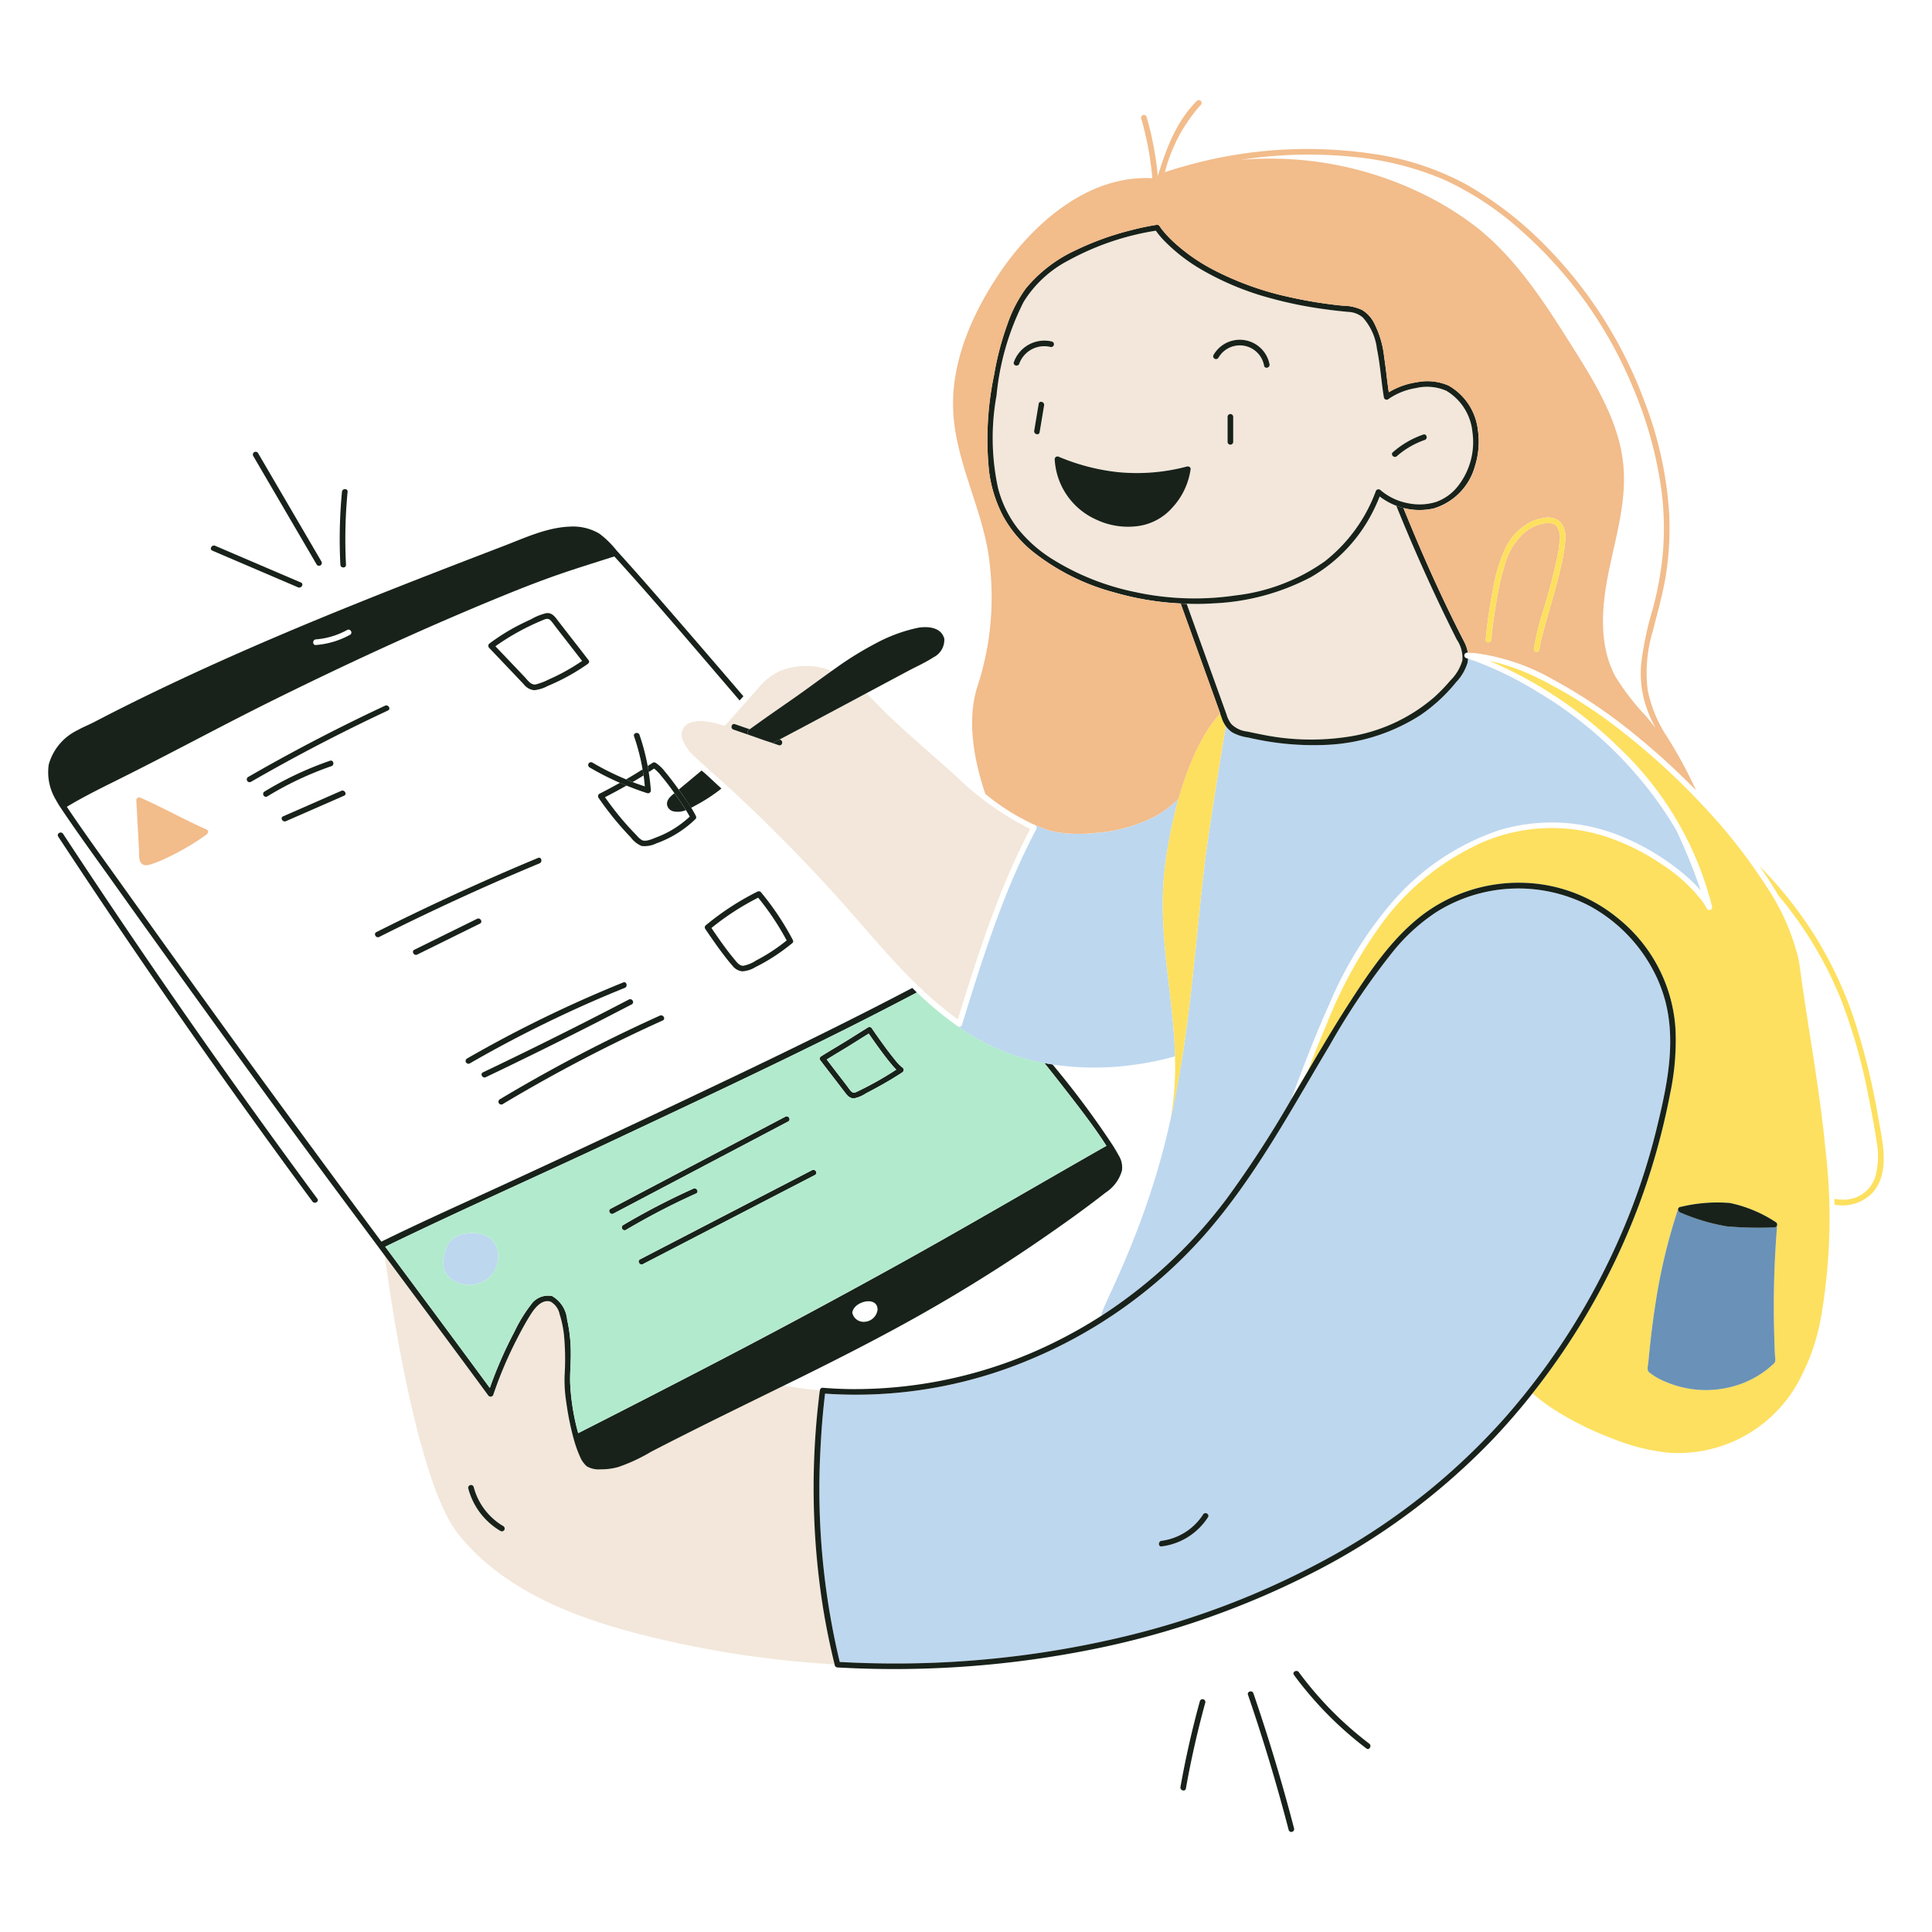 <svg xmlns="http://www.w3.org/2000/svg" viewBox="0 0 200 200" height="300" width="300"><defs></defs><path d="M84.866 143.959c0-.009.006-.019.008-.029q-1.87-.165-3.729-.5c-3.482 1.712-6.971 3.409-10.435 5.157q-1.65.833-3.292 1.682a18.1 18.1 0 0 1-3.382 1.578 6.487 6.487 0 0 1-1.848.244 2.437 2.437 0 0 1-1.437-.314 2.778 2.778 0 0 1-.726-1.057 12.481 12.481 0 0 1-.631-1.8v-.026c0-.009-.014-.018-.017-.03a29.737 29.737 0 0 1-.739-3.668 15.049 15.049 0 0 1-.185-2.756 27.028 27.028 0 0 0-.064-4.3 11.039 11.039 0 0 0-.45-2.111 1.917 1.917 0 0 0-.94-1.3c-.886-.268-1.6.627-2.024 1.285-.538.842-1.014 1.731-1.47 2.619a42.006 42.006 0 0 0-2.426 5.727.3.3 0 0 1-.533.069q-1.207-1.644-2.419-3.284-4.14-5.607-8.3-11.2c1.277 9.671 4.027 24.3 7.552 28.78 4.628 5.881 12.077 8.746 19.335 10.57a105.953 105.953 0 0 0 19.686 3 73.779 73.779 0 0 1-1.22-6 79.6 79.6 0 0 1-.314-22.336zM51.828 158.5a7.247 7.247 0 0 1-3.355-4.418.292.292 0 0 1 .562-.155 6.649 6.649 0 0 0 3.087 4.07.291.291 0 0 1-.294.5z" fill="#f2e7da"></path><path d="M115.833 119.654c-.191-.35-.395-.694-.605-1.034-.006-.01-.015-.014-.022-.024l-.009-.025a91.739 91.739 0 0 0-6.092-8.2l-.147-.185a27.058 27.058 0 0 1-.844-.146q1.7 2.141 3.371 4.313c1.06 1.387 2.108 2.791 3.048 4.264-7.051 4.012-14.047 8.123-21.14 12.062q-10.687 5.934-21.556 11.538-5.978 3.1-11.984 6.144a23.537 23.537 0 0 1-.831-5.193c-.031-1.041.08-2.087.066-3.13a15.653 15.653 0 0 0-.378-3.417 3.134 3.134 0 0 0-1.554-2.45 2.14 2.14 0 0 0-2.2.9 15.169 15.169 0 0 0-1.7 2.784 43.012 43.012 0 0 0-2.55 5.827q-4.186-5.693-8.406-11.359l-2.422-3.261c7.771-3.775 15.68-7.268 23.5-10.949 7.925-3.733 15.864-7.44 23.7-11.35q3.944-1.965 7.84-4.022c-.146-.139-.288-.282-.432-.423l-.049-.047c-5.935 3.112-11.952 6.067-18 8.956q-11.892 5.681-23.858 11.207c-4.372 2.017-8.775 3.974-13.1 6.1q-6.771-9.115-13.46-18.292-6.567-9.061-13.071-18.169c-2.022-2.838-4.087-5.658-6.029-8.553 1.633-.985 3.321-1.826 5.03-2.675a386.244 386.244 0 0 0 5.483-2.787c3.661-1.892 7.3-3.823 11-5.65 7.36-3.64 14.846-7.1 22.433-10.239 2.125-.879 4.262-1.738 6.429-2.509 2.084-.741 4.2-1.383 6.3-2.06 4.028 4.426 7.9 9 11.795 13.54q.588.687 1.174 1.375c.13-.148.264-.292.394-.439q-3.71-4.333-7.445-8.643c-1.857-2.139-3.713-4.28-5.621-6.374-.007-.006-.014-.008-.02-.014s-.005-.013-.01-.018a9.707 9.707 0 0 0-1.811-1.783 5.346 5.346 0 0 0-3.028-.731c-2.391.082-4.666 1.156-6.863 2-5.008 1.922-10.013 3.853-14.989 5.856-5 2.011-9.966 4.094-14.875 6.309q-3.663 1.653-7.277 3.412-1.806.88-3.6 1.793c-.606.309-1.207.628-1.814.935-.526.266-1.071.481-1.584.775a5.608 5.608 0 0 0-2.975 3.559 5.51 5.51 0 0 0 .713 3.6c.138.259.29.511.45.758a.314.314 0 0 0 .031.032.173.173 0 0 0 .011.032c1.753 2.627 3.624 5.183 5.455 7.756q3.341 4.7 6.71 9.374 5.481 7.622 11.008 15.209c3.212 4.4 6.466 8.763 9.713 13.134l.032.033c0 .006 0 .015.009.022l.635.856q4.158 5.595 8.305 11.2 1.212 1.641 2.419 3.284a.3.3 0 0 0 .408.092.291.291 0 0 0 .125-.161 42.006 42.006 0 0 1 2.426-5.727c.456-.888.932-1.777 1.47-2.619.421-.658 1.139-1.553 2.024-1.285a1.917 1.917 0 0 1 .94 1.3 11.039 11.039 0 0 1 .45 2.111 26.911 26.911 0 0 1 .064 4.3 15.049 15.049 0 0 0 .185 2.756 29.737 29.737 0 0 0 .739 3.668c0 .012.012.019.017.03s0 .018 0 .026a12.481 12.481 0 0 0 .631 1.8 2.778 2.778 0 0 0 .726 1.057 2.437 2.437 0 0 0 1.437.314 6.487 6.487 0 0 0 1.848-.244 18.1 18.1 0 0 0 3.382-1.578q1.642-.85 3.292-1.682c3.464-1.748 6.953-3.445 10.435-5.157.657-.323 1.316-.644 1.972-.969 4.036-2 8.046-4.047 11.972-6.253q6.483-3.643 12.617-7.858c2.3-1.581 4.582-3.2 6.773-4.917a4.033 4.033 0 0 0 1.67-2.252 2.316 2.316 0 0 0-.306-1.54zM32.7 66.19a8.073 8.073 0 0 0 3.238-.974c.329-.181.622.322.294.5a8.757 8.757 0 0 1-3.532 1.056c-.374.028-.371-.552 0-.582zm56.75 70.645a1.191 1.191 0 0 1-1.189-.823.249.249 0 0 1-.027-.144.26.26 0 0 1 .036-.149c.312-1.063 2.614-1.562 2.574-.11a1.443 1.443 0 0 1-1.394 1.226z" fill="#18221a"></path><path d="M70.152 82.584a96.884 96.884 0 0 0-.338-.473l-.018.015c-.371.31-.846.686-.732 1.235a.846.846 0 0 0 .673.633 2.188 2.188 0 0 0 1.269-.132 18.272 18.272 0 0 0-.325-.51c-.173-.259-.35-.514-.529-.768zm4.1-1.35-.065-.061c-.357-.325-.7-.66-1.064-.982a24.493 24.493 0 0 0-.493-.428l-2.369 1.975.34.472q.316.447.62.906c.111.168.22.336.325.507.247-.124.485-.258.707-.38a17.4 17.4 0 0 0 2.429-1.612c-.144-.131-.282-.266-.43-.397z" fill="#18221a"></path><path d="M121.724 83.713c.089-.349.179-.694.272-1.025a10.867 10.867 0 0 1-2.251 1.735 16.028 16.028 0 0 1-6.48 1.814 14.724 14.724 0 0 1-3.422-.024 8.734 8.734 0 0 1-1.455-.323c-.252-.08-.5-.174-.744-.273a2.439 2.439 0 0 0-.49-.2l.023.011a.293.293 0 0 1 .1.4q-1.685 3.226-3.043 6.608c-1.793 4.463-3.235 9.054-4.647 13.649a.294.294 0 0 1-.366.2.316.316 0 0 1-.043-.016.566.566 0 0 0 .037.032 22.851 22.851 0 0 0 8.6 3.7c.1.02.2.033.3.052.281.052.562.1.844.146a29.7 29.7 0 0 0 8.215.058 32.154 32.154 0 0 0 4.463-.9c0-.2-.01-.4-.017-.6-.252-6.549-1.935-12.759-.934-19.721a51.586 51.586 0 0 1 1.038-5.323z" fill="#bdd7ef"></path><path d="M173.576 86.039q-.3-.525-.613-1.036a41.014 41.014 0 0 0-13.587-13.249 36.325 36.325 0 0 0-6.884-3.393c-.176-.023-.352-.048-.528-.067a2.657 2.657 0 0 1-.037.32 5.091 5.091 0 0 1-1.184 2.009 17.254 17.254 0 0 1-3.718 3.423 19.626 19.626 0 0 1-9.779 3.064 29.458 29.458 0 0 1-8.022-.762 4.694 4.694 0 0 1-1.651-.534 2.468 2.468 0 0 1-.407-.342c-.018.012-.037.023-.055.036a2.4 2.4 0 0 0-.318.278c-.637 3.879-1.752 10.789-2.092 13.682-.792 6.724-1.267 13.312-2.3 19.911a116.29 116.29 0 0 1-1.223 6.466c-2.595 12.03-7.686 20.356-7.113 20.336q.468-.3.928-.614a50.411 50.411 0 0 0 11.975-11.446 110.336 110.336 0 0 0 6.657-10.231c1.238-3.32 2.49-6.636 3.952-9.865a39.971 39.971 0 0 1 6.737-10.86 25.306 25.306 0 0 1 10.826-7.205 18.856 18.856 0 0 1 12.971.73 24.42 24.42 0 0 1 5.684 3.373 17.113 17.113 0 0 1 2.254 2.093 61.19 61.19 0 0 0-2.473-6.117z" fill="#bdd7ef"></path><path d="M127.111 75.508c.018-.013.037-.024.055-.036a2.574 2.574 0 0 1-.269-.32c-.033.2-.067.412-.1.634a2.4 2.4 0 0 1 .314-.278zm25.381-7.147a22.296 22.296 0 0 0-.516-.173c0 .035-.008.071-.012.106.176.019.352.044.528.067z" fill="#bdd7ef"></path><path d="m81.539 76.107-.845.446.079.028c.353.121.2.683-.155.561l-.828-.285c-.743-.23-1.475-.508-2.211-.761l-1.651-.568c-.353-.122-.2-.684.154-.562l1.528.526c1.6-1.164 3.227-2.277 4.843-3.413 1.22-.857 2.42-1.754 3.639-2.62-.163-.061-.323-.129-.489-.18a7.108 7.108 0 0 0-4.965.228 6.786 6.786 0 0 0-2.238 1.832l-3.263 3.684a.288.288 0 0 1-.284.075 8.147 8.147 0 0 0-1.832-.414 3.305 3.305 0 0 0-1.746.194 1.318 1.318 0 0 0-.648 1.586A4.489 4.489 0 0 0 72 78.408c1.193 1.125 2.45 2.185 3.654 3.3q1.833 1.7 3.616 3.445 3.567 3.495 6.934 7.189c4.133 4.535 7.93 9.568 12.954 13.179 1.372-4.46 2.781-8.914 4.522-13.246q1.33-3.3 2.959-6.466a30.4 30.4 0 0 1-7.647-5.44c-2.249-2.034-4.572-3.994-6.78-6.072-.867-.817-1.666-1.714-2.537-2.528q-2.879 1.541-5.757 3.076-1.189.633-2.379 1.262z" fill="#f2e7da"></path><path d="m75.928 75.528 1.651.568a.3.3 0 0 1-.07-.532l.1-.072-1.528-.526c-.354-.122-.506.44-.153.562zm4.845 1.053-.079-.028-.4.209a.584.584 0 0 1-.508.095l.828.285c.359.122.512-.442.159-.561zm11.834 33.081c-.37-.446-.718-.91-1.06-1.377q-.66-.9-1.288-1.823a.3.3 0 0 0-.4-.105q-.908.565-1.812 1.135c-1.005.634-2.036 1.224-3.04 1.857a.308.308 0 0 0-.082.079.225.225 0 0 0-.024.318c.568.749 1.144 1.493 1.718 2.238q.42.546.837 1.093c.256.337.521.659.987.621a3.5 3.5 0 0 0 1.21-.516q.639-.332 1.269-.679a35.302 35.302 0 0 0 2.492-1.494.3.3 0 0 0 0-.5 4.482 4.482 0 0 1-.807-.847zm-3.892 3.352c-.238.111-.42.154-.617-.055-.141-.151-.256-.331-.382-.5q-.379-.5-.762-.993-.687-.894-1.372-1.789c.916-.569 1.849-1.112 2.761-1.687q.792-.5 1.587-.994c.391.57.788 1.136 1.2 1.693.358.485.722.966 1.107 1.428a7.465 7.465 0 0 0 .546.606 34.434 34.434 0 0 1-4.066 2.286z" fill="#18221a"></path><path d="M120.685 89.028c-1 6.962.682 13.172.934 19.721q.011.3.017.6c.013.5.018 1.009.01 1.517a30.045 30.045 0 0 1-.471 4.982c.488-2.16.885-4.314 1.223-6.466 1.036-6.6 1.511-13.187 2.3-19.911.34-2.893 1.455-9.8 2.092-13.682.037-.222.071-.433.1-.634a2.893 2.893 0 0 1-.351-.65c-.08-.214-.155-.431-.232-.646-1.38 1.463-3.039 4.272-4.318 8.832a39.71 39.71 0 0 0-.271 1.025 51.325 51.325 0 0 0-1.033 5.312z" fill="#fde05f"></path><path d="M82.061 97.281a28.488 28.488 0 0 0-3.3-4.933.3.3 0 0 0-.353-.046 27.787 27.787 0 0 0-5.363 3.498.292.292 0 0 0-.045.35c.609.895 1.221 1.789 1.88 2.649.3.4.61.791.94 1.164a1.471 1.471 0 0 0 1.029.588 2.9 2.9 0 0 0 1.352-.436q.669-.331 1.313-.715a20.392 20.392 0 0 0 2.5-1.766.233.233 0 0 0 .055-.323zm-2.644 1.5q-.565.345-1.151.652a3.64 3.64 0 0 1-1.3.539c-.434.027-.7-.379-.95-.675q-.477-.573-.92-1.172c-.5-.674-.976-1.366-1.449-2.06a27.123 27.123 0 0 1 4.839-3.138 27.726 27.726 0 0 1 2.95 4.428 19.4 19.4 0 0 1-2.016 1.426zM66.625 80.27c-.03-.209-.071-.416-.107-.625-.559.357-1.123.7-1.7 1.035.223.093.445.19.671.277.384-.224.763-.451 1.136-.687z" fill="#18221a"></path><path d="m70.6 82.21-.34-.472-.148-.206c-.4-.553-.808-1.1-1.25-1.62a4 4 0 0 0-1-.952.292.292 0 0 0-.294 0c-.171.117-.346.226-.518.339q.057.312.106.626c.185-.121.371-.239.554-.363a4.589 4.589 0 0 1 .764.787c.435.514.838 1.056 1.229 1.6l.113.159.338.473c.179.254.356.509.529.768a18.272 18.272 0 0 1 .719 1.188 10.694 10.694 0 0 1-2.123 1.536 10.483 10.483 0 0 1-1.305.6c-.4.152-1.093.493-1.512.3a1.989 1.989 0 0 1-.521-.455c-.18-.183-.358-.369-.533-.556q-.526-.564-1.026-1.152c-.621-.733-1.2-1.5-1.754-2.283q1.131-.582 2.236-1.21c-.23-.093-.46-.184-.687-.283-.7.392-1.41.774-2.128 1.139a.293.293 0 0 0-.1.4 33 33 0 0 0 2.141 2.786q.579.675 1.2 1.318a2.72 2.72 0 0 0 1.131.9 2.75 2.75 0 0 0 1.512-.267 11.154 11.154 0 0 0 4.05-2.509.257.257 0 0 0 .055-.32.2.2 0 0 0-.009-.033 13.405 13.405 0 0 0-.473-.83 18.125 18.125 0 0 0-.325-.507c-.212-.301-.419-.602-.631-.901z" fill="#18221a"></path><path d="M67.009 82.109a.293.293 0 0 0 .359-.208.357.357 0 0 0 .01-.073 22.685 22.685 0 0 0-.224-1.9q-.049-.314-.106-.626a21.957 21.957 0 0 0-.848-3.23c-.123-.351-.686-.2-.562.155a21.688 21.688 0 0 1 .88 3.421c.036.209.077.416.107.625.054.376.093.755.127 1.134-.423-.14-.844-.286-1.259-.447-.226-.087-.448-.184-.671-.277a27.94 27.94 0 0 1-3.515-1.752.291.291 0 0 0-.294.5 28.646 28.646 0 0 0 3.162 1.611c.227.1.457.19.687.283.706.286 1.419.555 2.147.784zM53.012 69.561l1.188 1.253a1.6 1.6 0 0 0 1.092.637A3.871 3.871 0 0 0 56.725 71c.484-.2.961-.42 1.43-.656a22.072 22.072 0 0 0 2.671-1.6.3.3 0 0 0 .049-.052.229.229 0 0 0 .079-.314.243.243 0 0 0-.024-.032c-.7-.921-1.419-1.834-2.131-2.749q-.528-.68-1.053-1.361c-.3-.4-.611-.825-1.172-.765a5.742 5.742 0 0 0-1.6.636c-.485.223-.967.454-1.44.7a21.553 21.553 0 0 0-2.843 1.793.3.3 0 0 0-.1.407.314.314 0 0 0 .038.05zm3.261-5.4c.308-.127.524-.163.76.1.172.19.318.408.475.611q.474.615.951 1.226l1.8 2.32a21.751 21.751 0 0 1-2.143 1.292q-.636.332-1.294.62a6.6 6.6 0 0 1-1.363.522c-.5.088-.853-.46-1.152-.776l-1.058-1.113-1.966-2.063a24.815 24.815 0 0 1 4.99-2.737zm41.477 1.931a.28.28 0 0 0-.048-.117c-.362-1.067-1.748-1.161-2.7-.982a16.341 16.341 0 0 0-4.33 1.6 34.877 34.877 0 0 0-4.013 2.467l-.565.4c-1.219.866-2.419 1.763-3.639 2.62-1.616 1.136-3.247 2.249-4.843 3.413l-.1.072a.3.3 0 0 0-.092.408.3.3 0 0 0 .162.124c.736.253 1.468.531 2.211.761a.584.584 0 0 0 .508-.095l.4-.209.845-.446q1.189-.629 2.376-1.262 2.88-1.536 5.757-3.076l.54-.289 3.8-2.03c.861-.457 1.781-.864 2.6-1.4a2.014 2.014 0 0 0 1.131-1.959z" fill="#18221a"></path><path d="M142.077 53.045a16.285 16.285 0 0 1-6.362 6.7 23.812 23.812 0 0 1-10.045 2.717c-.938.063-1.88.078-2.82.052l1.023 2.846 3.1 8.6a2.986 2.986 0 0 0 .481.978 2.729 2.729 0 0 0 1.667.793c.511.112 1.024.22 1.538.318a25.278 25.278 0 0 0 8.526.276 17.68 17.68 0 0 0 9.265-4.128 17.086 17.086 0 0 0 1.679-1.735 4.768 4.768 0 0 0 1.26-2.1 3.366 3.366 0 0 0-.573-2.14q-.477-.937-.937-1.885a186.35 186.35 0 0 1-5.331-11.98 6.637 6.637 0 0 1-1.718-.96c-.23.558-.474 1.112-.753 1.648z" fill="#f2e7da"></path><path d="M145.279 52.584a7.027 7.027 0 0 1-.735-.23 186.904 186.904 0 0 0 5.331 11.98q.46.947.937 1.885a3.366 3.366 0 0 1 .573 2.14 4.768 4.768 0 0 1-1.26 2.1 17.2 17.2 0 0 1-1.679 1.735 17.68 17.68 0 0 1-9.265 4.128 25.278 25.278 0 0 1-8.526-.276c-.514-.1-1.027-.206-1.538-.318a2.729 2.729 0 0 1-1.667-.793 2.986 2.986 0 0 1-.481-.978l-3.1-8.6-1.023-2.846c-.209-.006-.418-.017-.627-.027l.719 2 3.367 9.359v.015c.077.215.152.432.232.646a2.893 2.893 0 0 0 .351.65 2.574 2.574 0 0 0 .269.32 2.468 2.468 0 0 0 .407.342 4.694 4.694 0 0 0 1.651.534 29.458 29.458 0 0 0 8.022.762 19.626 19.626 0 0 0 9.779-3.064 17.254 17.254 0 0 0 3.718-3.423 5.091 5.091 0 0 0 1.184-2.009 2.657 2.657 0 0 0 .037-.32c0-.035.01-.071.012-.106-.058-.018-.116-.04-.175-.058a.293.293 0 0 1 .077-.572h.075a3.652 3.652 0 0 0-.375-1.124c-2.317-4.498-4.388-9.149-6.29-13.852z" fill="#18221a"></path><path d="M127.883 61.638a19.9 19.9 0 0 0 9.273-3.542 16.48 16.48 0 0 0 5.266-7.24.3.3 0 0 1 .486-.129 6.1 6.1 0 0 0 2.9 1.371 5.811 5.811 0 0 0 2.839-.136 4.978 4.978 0 0 0 2.263-1.619 7.387 7.387 0 0 0 1.52-5.626 5.6 5.6 0 0 0-2.693-4.262 4.967 4.967 0 0 0-3.165-.283 6.891 6.891 0 0 0-2.876 1.162.293.293 0 0 1-.4-.107.306.306 0 0 1-.028-.067c-.053-.308-.1-.618-.14-.928-.185-1.374-.3-2.759-.583-4.119a5.872 5.872 0 0 0-1.467-3.256 2.483 2.483 0 0 0-1.518-.577q-1.491-.136-2.974-.356a41.9 41.9 0 0 1-5.1-1.072 29.322 29.322 0 0 1-7.129-2.962 18.077 18.077 0 0 1-3.729-2.87 8.423 8.423 0 0 1-.971-1.145 27.77 27.77 0 0 0-9.04 3.076 11.9 11.9 0 0 0-4.64 4.281 27.059 27.059 0 0 0-2.812 9.7 24.533 24.533 0 0 0 .159 9.6 11.6 11.6 0 0 0 2.057 4.194 14.184 14.184 0 0 0 3.347 3.011 25.935 25.935 0 0 0 9 3.587 29.1 29.1 0 0 0 10.155.314zm16.3-14.825a9.458 9.458 0 0 1 3.146-1.828c.355-.123.507.439.155.561a8.7 8.7 0 0 0-2.889 1.679c-.276.246-.689-.164-.407-.412zm-16.522-1.073a.291.291 0 0 1-.582 0v-2.588a.291.291 0 0 1 .582 0zm-2.041-8.983a3.134 3.134 0 0 1 5.8.948c.076.366-.486.521-.561.154a2.552 2.552 0 0 0-4.735-.808.291.291 0 0 1-.5-.294zm-18 7.988c-.062.369-.623.212-.562-.155l.465-2.785c.062-.37.623-.212.561.155q-.229 1.392-.462 2.785zm1.116-8.831a2.755 2.755 0 0 0-3.223 1.733c-.12.354-.682.2-.562-.155a3.349 3.349 0 0 1 3.94-2.139.291.291 0 0 1-.155.561zm12.634 16.619a5.764 5.764 0 0 1-3.555 1.92 7.7 7.7 0 0 1-4.4-.7 7.256 7.256 0 0 1-4.234-6.217.294.294 0 0 1 .3-.291.366.366 0 0 1 .074.01 21.7 21.7 0 0 0 6.221 1.62 20.155 20.155 0 0 0 7.112-.59.269.269 0 0 1 .181.015.228.228 0 0 1 .188.262 7.357 7.357 0 0 1-1.882 3.962z" fill="#f2e7da"></path><path d="M125.67 62.457a23.812 23.812 0 0 0 10.045-2.717 16.285 16.285 0 0 0 6.362-6.695c.279-.536.523-1.09.749-1.651a6.637 6.637 0 0 0 1.718.96 7.027 7.027 0 0 0 .735.23 6.667 6.667 0 0 0 3.143.045 6.319 6.319 0 0 0 4.261-4.369 8.357 8.357 0 0 0 .31-3.7 6.084 6.084 0 0 0-3.042-4.651 5.509 5.509 0 0 0-3.3-.342 7.735 7.735 0 0 0-2.885 1.032c-.186-1.209-.292-2.43-.481-3.639a9.968 9.968 0 0 0-1.139-3.708 3.386 3.386 0 0 0-1.139-1.165 4.644 4.644 0 0 0-1.971-.442 46.319 46.319 0 0 1-5.577-.9 31.4 31.4 0 0 1-7.876-2.835 19.1 19.1 0 0 1-4.185-2.948 11.77 11.77 0 0 1-.995-1.063 3.864 3.864 0 0 1-.223-.287c-.043-.059-.08-.124-.125-.181l-.015-.024a.3.3 0 0 0-.329-.134 25.6 25.6 0 0 0-2.641.556 29.423 29.423 0 0 0-5.646 2.032 14.585 14.585 0 0 0-5.241 4 14.045 14.045 0 0 0-1.917 3.736 29.858 29.858 0 0 0-1.361 5.2 32.4 32.4 0 0 0-.524 9.99 13.7 13.7 0 0 0 1.457 4.643 12.534 12.534 0 0 0 2.893 3.526 23.078 23.078 0 0 0 8.6 4.365 29.864 29.864 0 0 0 6.89 1.148c.209.01.418.021.627.027.942.039 1.884.024 2.822-.039zm-7.946-1.127a25.935 25.935 0 0 1-9-3.587 14.184 14.184 0 0 1-3.347-3.011 11.6 11.6 0 0 1-2.057-4.194 24.533 24.533 0 0 1-.159-9.6 27.059 27.059 0 0 1 2.812-9.7 11.9 11.9 0 0 1 4.64-4.281 27.762 27.762 0 0 1 9.04-3.076 8.423 8.423 0 0 0 .971 1.145 18.077 18.077 0 0 0 3.729 2.87 29.322 29.322 0 0 0 7.129 2.962 41.9 41.9 0 0 0 5.1 1.072q1.482.22 2.974.356a2.486 2.486 0 0 1 1.518.577 5.872 5.872 0 0 1 1.467 3.256c.281 1.36.4 2.745.583 4.119.042.31.087.62.14.928a.292.292 0 0 0 .36.2.287.287 0 0 0 .068-.028 6.891 6.891 0 0 1 2.876-1.162 4.967 4.967 0 0 1 3.165.283 5.6 5.6 0 0 1 2.693 4.262 7.387 7.387 0 0 1-1.52 5.626 4.978 4.978 0 0 1-2.263 1.619 5.811 5.811 0 0 1-2.839.136 6.1 6.1 0 0 1-2.9-1.371.3.3 0 0 0-.417.011.288.288 0 0 0-.069.118 16.48 16.48 0 0 1-5.266 7.24 19.893 19.893 0 0 1-9.273 3.542 29.1 29.1 0 0 1-10.159-.308zM21.979 57l8.877 3.8c.341.145.638-.356.294-.5l-8.877-3.8c-.34-.149-.637.352-.294.5zm11.311 1.154L26.7 46.882a.292.292 0 0 0-.5.294l6.587 11.272a.291.291 0 0 0 .5-.294zm2.11-7.241a51.283 51.283 0 0 0-.164 7.549c.019.373.6.376.582 0a51.146 51.146 0 0 1 .165-7.549c.033-.373-.549-.37-.583 0z" fill="#18221a"></path><path d="M21.408 85.889a.246.246 0 0 0-.122-.062c-2.281-1.01-4.455-2.243-6.74-3.246a.3.3 0 0 0-.4.114.291.291 0 0 0-.037.138l.186 3.4.095 1.731c.023.41-.055 1.027.219 1.374.257.324.669.249 1.014.138.364-.117.719-.26 1.07-.41a23.8 23.8 0 0 0 2.34-1.176 23.329 23.329 0 0 0 2.357-1.51.294.294 0 0 0 .1-.122.238.238 0 0 0-.03-.337.2.2 0 0 0-.052-.032z" fill="#f2bc8b"></path><path d="M39.864 73.053q-5.652 2.641-11.119 5.656-1.55.855-3.082 1.739a.292.292 0 0 0 .294.5q5.406-3.117 11.01-5.868 1.589-.779 3.191-1.528c.342-.152.042-.652-.294-.499zm-5.706 5.7a34.856 34.856 0 0 0-6.778 3.189c-.32.2-.027.7.294.5a34.152 34.152 0 0 1 6.639-3.131c.352-.119.201-.681-.155-.558zm73.367-36.948-.465 2.785c-.061.367.5.524.562.155l.464-2.785c.062-.367-.499-.525-.561-.155zM35.326 81.869l-6.017 2.637c-.343.15-.047.651.294.5l6.017-2.636c.342-.148.046-.65-.294-.501zm91.753-38.717v2.588a.291.291 0 0 0 .582 0v-2.588a.291.291 0 0 0-.582 0zM55.853 89.374c.341-.142.191-.706-.155-.562q-6.615 2.755-13.072 5.871-1.837.888-3.661 1.806c-.335.168-.04.671.294.5q6.34-3.187 12.85-6.023 1.864-.809 3.744-1.592zM144.6 47.225a8.7 8.7 0 0 1 2.889-1.679c.352-.122.2-.684-.155-.561a9.458 9.458 0 0 0-3.146 1.828c-.282.248.131.658.412.412zm-95.215 47.89-6.487 3.2c-.336.166-.041.668.294.5l6.487-3.2c.336-.163.041-.665-.294-.5zm15.29 7.149c.342-.139.193-.7-.155-.562a131.049 131.049 0 0 0-12.673 5.931q-1.776.953-3.523 1.958a.291.291 0 0 0 .294.5 130.059 130.059 0 0 1 12.358-6.266q1.836-.808 3.699-1.561zm.718 1.708c.332-.173.038-.676-.294-.5q-5.823 3.036-11.728 5.91-1.683.819-3.373 1.625c-.338.161-.043.663.294.5q5.928-2.826 11.775-5.816 1.666-.853 3.326-1.719z" fill="#18221a"></path><path d="M191.862 105.277a40.692 40.692 0 0 0-4.4-9.05 42.32 42.32 0 0 0-5.32-6.571c.607.871 1.2 1.755 1.736 2.667.071.119.14.242.211.363a39.846 39.846 0 0 1 6.5 10.815 57.655 57.655 0 0 1 2.782 9.735c.326 1.6.636 3.2.877 4.814a8.305 8.305 0 0 1-.107 3.737 3.4 3.4 0 0 1-2.937 2.383 4.465 4.465 0 0 1-1.31-.077c.007.2.009.406.014.609a4.314 4.314 0 0 0 3.81-1.1c2.023-2.059 1.162-5.429.713-7.924a70.133 70.133 0 0 0-2.569-10.401z" fill="#fde05f"></path><path d="M68.31 105.137q-6.656 3-13.022 6.6-1.8 1.016-3.568 2.076a.291.291 0 0 0 .293.5q6.265-3.75 12.85-6.928 1.859-.9 3.741-1.745c.341-.154.045-.656-.294-.503z" fill="#18221a"></path><path d="M50.55 128.04a3.415 3.415 0 0 0-2.316-.324 2.309 2.309 0 0 0-1.96 1.267c-.269.784-.837 2.3.276 3.306a3.168 3.168 0 0 0 4.106-.066c1.198-1.085 1.266-3.329-.106-4.183z" fill="#bdd7ef"></path><path d="M81.592 116.1c.331-.175.037-.678-.294-.5l-14.109 7.434-3.983 2.1c-.332.175-.038.677.294.5l14.109-7.434z" fill="#18221a"></path><path d="M147.25 94.716a16.56 16.56 0 0 1 10.378-3.329A16.083 16.083 0 0 1 167.417 95a15.973 15.973 0 0 1 6.036 11.654 26.538 26.538 0 0 1-.554 6.52 74.45 74.45 0 0 1-1.465 6.167 70.292 70.292 0 0 1-3.982 10.639 72.655 72.655 0 0 1-8.806 14.255 18.284 18.284 0 0 0 2.23 1.678 32.351 32.351 0 0 0 6.062 3.008 20.853 20.853 0 0 0 5.788 1.462 14.187 14.187 0 0 0 13.093-6.734 21.621 21.621 0 0 0 2.668-7.168 59.893 59.893 0 0 0 .494-17.388c-.61-6.4-1.823-12.714-2.678-19.078q-.058-.418-.144-.833a23.423 23.423 0 0 0-3.4-7.57 56.548 56.548 0 0 0-6.461-8.206 72.2 72.2 0 0 0-8.2-7.539 49.247 49.247 0 0 0-8.587-5.525 22.419 22.419 0 0 0-5.355-1.941q.3.129.6.261a43.792 43.792 0 0 1 12.87 8.756 34.059 34.059 0 0 1 9.606 16.427c.072.313-.371.523-.532.224a7.173 7.173 0 0 0-.531-.834 16.514 16.514 0 0 0-4.059-3.7 23.1 23.1 0 0 0-6.046-2.985 18.159 18.159 0 0 0-12.584.639 26.336 26.336 0 0 0-10.021 7.857 46.985 46.985 0 0 0-6.144 11.023 133.892 133.892 0 0 0-1.952 4.877c1.422-2.422 2.851-4.839 4.374-7.194 2.112-3.279 4.378-6.64 7.513-9.036zm26.581 30.264a.216.216 0 0 1 .167-.051 16.026 16.026 0 0 1 5.09-.4 13.819 13.819 0 0 1 4.723 1.972l.019.011a.3.3 0 0 1 .034.028.223.223 0 0 1 .083.106.3.3 0 0 1 .02.089c0 .011.008.016.007.028v.058a102.267 102.267 0 0 0-.31 11.113q.029 1.182.083 2.363a2.221 2.221 0 0 1 .019.656.864.864 0 0 1-.271.317c-.217.2-.444.39-.678.57a9.876 9.876 0 0 1-3.27 1.633 10.585 10.585 0 0 1-7.2-.472 6.72 6.72 0 0 1-1.633-.951c-.263-.228-.1-.741-.074-1.049q.054-.58.113-1.161c.169-1.66.375-3.316.634-4.965a59.643 59.643 0 0 1 2.329-9.72.232.232 0 0 1 .117-.183z" fill="#fde05f"></path><path d="M71.769 123.055a73.73 73.73 0 0 0-7.277 3.777.291.291 0 0 0 .294.5 73.73 73.73 0 0 1 7.277-3.777c.337-.155.045-.655-.294-.5zm12.299-1.918L70.2 128.325l-3.939 2.041c-.332.172-.038.675.294.5l13.872-7.187 3.939-2.041c.334-.171.034-.673-.298-.501z" fill="#18221a"></path><path d="M171.477 116.9c1.052-4.3 2.058-8.863.918-13.254a15.325 15.325 0 0 0-.869-2.419 16.225 16.225 0 0 0-6.982-7.447 15.956 15.956 0 0 0-15.874.654 19.742 19.742 0 0 0-4.376 3.958 73.633 73.633 0 0 0-6.67 9.867c-4.056 6.765-7.805 13.81-13.071 19.743a49.44 49.44 0 0 1-17.864 12.717 46.474 46.474 0 0 1-21.275 3.553 81.833 81.833 0 0 0-.487 5.954 76.855 76.855 0 0 0 2.007 21.824c1.049.055 2.1.1 3.15.124a101.712 101.712 0 0 0 25.633-2.6 85.336 85.336 0 0 0 22.3-8.559 68.025 68.025 0 0 0 17.875-14.361 72.042 72.042 0 0 0 12.048-19.166 67.968 67.968 0 0 0 3.537-10.588zm-46.426 40.173a6.683 6.683 0 0 1-4.8 3.017c-.371.047-.367-.536 0-.582a6.056 6.056 0 0 0 4.3-2.729c.199-.32.703-.027.5.289z" fill="#bdd7ef"></path><path d="M167.452 129.983a70.292 70.292 0 0 0 3.982-10.639 72.876 72.876 0 0 0 1.465-6.167 26.538 26.538 0 0 0 .554-6.52A15.973 15.973 0 0 0 167.417 95a16.085 16.085 0 0 0-9.789-3.616 16.56 16.56 0 0 0-10.378 3.329c-3.135 2.4-5.4 5.757-7.52 9.035-1.523 2.355-2.952 4.772-4.374 7.194q-.865 1.473-1.734 2.945a110.336 110.336 0 0 1-6.657 10.231 50.411 50.411 0 0 1-11.975 11.446q-.46.312-.928.614a48.184 48.184 0 0 1-4.552 2.6 46.7 46.7 0 0 1-21.579 5.02q-1.389-.024-2.773-.137a.288.288 0 0 0-.284.262c0 .01-.006.02-.008.029a79.6 79.6 0 0 0 .311 22.348 74.208 74.208 0 0 0 1.22 6l.022.1a.3.3 0 0 0 .28.214 104.124 104.124 0 0 0 26.377-1.873 87.927 87.927 0 0 0 22.857-7.951 69.588 69.588 0 0 0 18.7-13.9q1.908-2.02 3.648-4.19c.125-.155.246-.313.369-.469a72.655 72.655 0 0 0 8.802-14.248zm-11.564 16.668a68.025 68.025 0 0 1-17.875 14.361 85.336 85.336 0 0 1-22.3 8.559 101.712 101.712 0 0 1-25.633 2.6c-1.051-.025-2.1-.069-3.15-.124a76.858 76.858 0 0 1-2.007-21.824c.094-1.988.248-3.977.487-5.954a46.474 46.474 0 0 0 21.275-3.553A49.44 49.44 0 0 0 124.553 128c5.266-5.933 9.015-12.978 13.071-19.743a73.633 73.633 0 0 1 6.67-9.867 19.742 19.742 0 0 1 4.376-3.958 15.956 15.956 0 0 1 15.874-.654 16.225 16.225 0 0 1 6.982 7.447 15.325 15.325 0 0 1 .869 2.419c1.14 4.391.134 8.95-.918 13.254a67.968 67.968 0 0 1-3.541 10.59 72.042 72.042 0 0 1-12.048 19.163z" fill="#18221a"></path><path d="M183.967 126.739a.292.292 0 0 1-.263.318h-.021a38.31 38.31 0 0 1-4.933-.111 20.694 20.694 0 0 1-4.827-1.442.292.292 0 0 1-.139-.118.362.362 0 0 1-.022-.032l-.013-.027a.348.348 0 0 1-.035-.165 59.643 59.643 0 0 0-2.329 9.72 91.484 91.484 0 0 0-.634 4.965q-.06.581-.113 1.161c-.028.308-.189.821.074 1.049a6.688 6.688 0 0 0 1.633.951 10.585 10.585 0 0 0 7.2.472 9.876 9.876 0 0 0 3.27-1.633c.234-.18.461-.369.678-.57a.864.864 0 0 0 .271-.317 2.221 2.221 0 0 0-.019-.656q-.054-1.18-.083-2.363a102.267 102.267 0 0 1 .31-11.113v-.058c0-.019-.005-.02-.005-.031z" fill="#6a91b7"></path><path d="M108.893 35.353a3.349 3.349 0 0 0-3.94 2.139c-.12.356.442.508.562.155a2.755 2.755 0 0 1 3.223-1.733.291.291 0 0 0 .155-.561zm17.23 1.698a2.552 2.552 0 0 1 4.735.808c.075.367.637.212.561-.154a3.133 3.133 0 0 0-5.8-.948.291.291 0 0 0 .5.294zm-3.059 11.254a.269.269 0 0 0-.181-.015 20.157 20.157 0 0 1-7.112.59 21.7 21.7 0 0 1-6.221-1.62.293.293 0 0 0-.359.207.366.366 0 0 0-.01.074 7.256 7.256 0 0 0 4.234 6.217 7.7 7.7 0 0 0 4.4.7 5.764 5.764 0 0 0 3.555-1.92 7.357 7.357 0 0 0 1.882-3.962.229.229 0 0 0-.185-.266zm1.484 108.469a6.056 6.056 0 0 1-4.3 2.729c-.367.046-.371.629 0 .582a6.683 6.683 0 0 0 4.8-3.017c.206-.316-.298-.609-.5-.294zm-72.426 1.22a6.646 6.646 0 0 1-3.087-4.07.292.292 0 0 0-.562.155 7.247 7.247 0 0 0 3.355 4.418.291.291 0 0 0 .294-.5zm-19.275-33.907q-5.337-7.231-10.52-14.574T12.12 94.717q-2.82-4.183-5.59-8.4c-.205-.312-.71-.021-.5.294q4.935 7.511 10.028 14.917t10.345 14.7q2.947 4.095 5.945 8.155c.217.296.722.006.499-.296z" fill="#18221a"></path><path d="M172.309 75.86a13.861 13.861 0 0 1-1.741-4.425 14.8 14.8 0 0 1 .522-6.067c.5-2 1.08-3.966 1.388-6.007a31.212 31.212 0 0 0 .318-6.139 38.7 38.7 0 0 0-2.5-11.507 45.324 45.324 0 0 0-10.852-16.822A36.814 36.814 0 0 0 151.618 19a28.843 28.843 0 0 0-9.094-3.015 46.343 46.343 0 0 0-19.732 1.169q-1.1.3-2.185.663c-.006 0-.01.007-.017.01a16.473 16.473 0 0 1 3.718-6.97.291.291 0 0 0-.411-.412c-2.126 2.115-3.178 4.957-4.041 7.778a33.008 33.008 0 0 0-1.163-6.13.292.292 0 0 0-.562.154 32.389 32.389 0 0 1 1.158 6.2c-6.674-.357-12.537 4.743-16.19 10.388-2.664 4.115-4.661 8.877-4.419 13.773.272 5.522 3.337 10.588 3.808 16.1a29.565 29.565 0 0 1-1.23 12.121c-1.183 3.418-.541 7.555.742 11.355a23.062 23.062 0 0 0 5.154 3.228 2.439 2.439 0 0 1 .49.2c.245.1.492.193.744.273a8.734 8.734 0 0 0 1.455.323 14.78 14.78 0 0 0 3.422.024 16.013 16.013 0 0 0 6.48-1.815A10.828 10.828 0 0 0 122 82.688c1.279-4.56 2.938-7.369 4.318-8.832v-.015l-3.367-9.36-.719-2a29.864 29.864 0 0 1-6.89-1.148 23.078 23.078 0 0 1-8.6-4.365 12.534 12.534 0 0 1-2.893-3.526 13.7 13.7 0 0 1-1.457-4.643 32.4 32.4 0 0 1 .524-9.99 29.858 29.858 0 0 1 1.361-5.2 14.045 14.045 0 0 1 1.917-3.736 14.585 14.585 0 0 1 5.241-4 29.423 29.423 0 0 1 5.646-2.032 25.6 25.6 0 0 1 2.641-.556.3.3 0 0 1 .329.134l.015.024c.045.057.082.122.125.181.07.1.144.2.223.287a11.77 11.77 0 0 0 .995 1.063 19.1 19.1 0 0 0 4.185 2.948 31.4 31.4 0 0 0 7.876 2.835 46.3 46.3 0 0 0 5.578.9 4.643 4.643 0 0 1 1.97.442 3.386 3.386 0 0 1 1.139 1.165 9.968 9.968 0 0 1 1.139 3.708c.189 1.209.295 2.43.481 3.639a7.735 7.735 0 0 1 2.885-1.032 5.509 5.509 0 0 1 3.3.342 6.084 6.084 0 0 1 3.042 4.651 8.357 8.357 0 0 1-.31 3.7 6.319 6.319 0 0 1-4.261 4.369 6.667 6.667 0 0 1-3.143-.045c1.9 4.7 3.973 9.354 6.3 13.853a3.666 3.666 0 0 1 .375 1.125c.271.006.541.02.811.046a21.912 21.912 0 0 1 7.958 2.7 53.5 53.5 0 0 1 8.725 5.9 73.12 73.12 0 0 1 5 4.479c.373.366.749.73 1.114 1.1a47.135 47.135 0 0 0-3.264-5.939zM162.04 55.828a13.486 13.486 0 0 1-.3 2.135c-.365 1.779-.876 3.526-1.373 5.272-.223.786-.449 1.572-.655 2.363a11.966 11.966 0 0 0-.346 1.6c-.041.369-.624.372-.583 0a26.593 26.593 0 0 1 1.064-4.262c.464-1.632.936-3.265 1.289-4.925a14.266 14.266 0 0 0 .317-2.034 1.961 1.961 0 0 0-.363-1.568c-.418-.409-1.268-.243-1.769-.095a4.3 4.3 0 0 0-1.508.823 6.661 6.661 0 0 0-1.935 3.007 25.515 25.515 0 0 0-.911 3.808q-.387 2.121-.588 4.269c-.035.371-.618.373-.583 0q.24-2.535.726-5.04a17.349 17.349 0 0 1 1.268-4.337 6.107 6.107 0 0 1 2.405-2.675 4.38 4.38 0 0 1 1.62-.549 2 2 0 0 1 1.685.38 2.38 2.38 0 0 1 .541 1.831zm8.39 18.347a25.3 25.3 0 0 1-3.195-4.128c-1.758-3.252-1.443-7.214-.708-10.837s1.85-7.254 1.533-10.937c-.389-4.511-2.87-8.536-5.283-12.367-2.785-4.421-5.644-8.926-9.707-12.212a31.351 31.351 0 0 0-6.029-3.737 35.916 35.916 0 0 0-18.623-3.407 46.009 46.009 0 0 1 11.693-.309 31.434 31.434 0 0 1 9.41 2.375 31.9 31.9 0 0 1 7.937 5.244 44.107 44.107 0 0 1 11.524 16.11A41.525 41.525 0 0 1 172 50.818a30.928 30.928 0 0 1 .167 6.076 33.506 33.506 0 0 1-1.07 6.127 32.886 32.886 0 0 0-1.213 5.816 11.017 11.017 0 0 0 .807 5.072c.2.5.442.975.69 1.448q-.465-.6-.955-1.182z" fill="#f2bc8b"></path><path d="M154.376 66.221q.2-2.147.588-4.269a25.515 25.515 0 0 1 .911-3.808 6.661 6.661 0 0 1 1.935-3.007 4.312 4.312 0 0 1 1.508-.823c.5-.148 1.351-.314 1.769.095a1.961 1.961 0 0 1 .363 1.568 14.244 14.244 0 0 1-.317 2.034c-.353 1.66-.825 3.293-1.289 4.925a26.593 26.593 0 0 0-1.064 4.264c-.04.372.542.369.583 0a11.966 11.966 0 0 1 .346-1.6c.206-.791.432-1.577.655-2.363.5-1.746 1.008-3.493 1.373-5.272a13.486 13.486 0 0 0 .3-2.135A2.38 2.38 0 0 0 161.5 54a2 2 0 0 0-1.687-.377 4.38 4.38 0 0 0-1.62.549 6.107 6.107 0 0 0-2.405 2.675 17.349 17.349 0 0 0-1.268 4.337 50.833 50.833 0 0 0-.726 5.04c-.036.37.547.368.582-.003z" fill="#fde05f"></path><path d="M183.947 126.65a.223.223 0 0 0-.083-.106.3.3 0 0 0-.034-.028l-.019-.011a13.819 13.819 0 0 0-4.723-1.972 16.026 16.026 0 0 0-5.09.4.216.216 0 0 0-.167.051.232.232 0 0 0-.117.183.348.348 0 0 0 .035.165l.013.027a.362.362 0 0 0 .022.032.292.292 0 0 0 .139.118 20.694 20.694 0 0 0 4.827 1.442 38.31 38.31 0 0 0 4.933.111.291.291 0 0 0 .285-.3v-.021a.3.3 0 0 0-.021-.091zm-61.184 58.493q.8-4.482 2.006-8.876a.291.291 0 0 0-.561-.155Q123 180.5 122.2 184.988c-.064.367.5.524.563.155zm6.428-9.698q2.369 6.909 4.209 13.984a.291.291 0 0 0 .561-.155q-1.839-7.068-4.209-13.984c-.121-.352-.683-.201-.561.155zm12.552 5.055a36.476 36.476 0 0 1-7.291-7.4c-.219-.3-.725-.009-.5.293a37.383 37.383 0 0 0 7.5 7.611c.295.224.586-.282.291-.504z" fill="#18221a"></path><path d="M108.114 110.041c-.1-.019-.2-.032-.3-.052a22.851 22.851 0 0 1-8.6-3.7l-.037-.032c-.012-.011-.013 0-.019-.007a36.431 36.431 0 0 1-4.238-3.514q-3.9 2.049-7.84 4.022c-7.841 3.909-15.78 7.617-23.7 11.35-7.817 3.681-15.726 7.174-23.5 10.949l2.422 3.261q4.213 5.672 8.406 11.359a43.012 43.012 0 0 1 2.55-5.827 15.169 15.169 0 0 1 1.7-2.784 2.14 2.14 0 0 1 2.2-.9 3.134 3.134 0 0 1 1.554 2.45 15.653 15.653 0 0 1 .378 3.417c.013 1.043-.1 2.088-.066 3.13a23.546 23.546 0 0 0 .831 5.193q6-3.052 11.984-6.144 10.851-5.628 21.556-11.538c7.093-3.939 14.089-8.05 21.14-12.062-.94-1.473-1.988-2.877-3.048-4.264q-1.662-2.17-3.373-4.307zm-57.458 22.182a3.168 3.168 0 0 1-4.106.066c-1.113-1.006-.545-2.522-.276-3.306a2.309 2.309 0 0 1 1.96-1.267 3.415 3.415 0 0 1 2.316.324c1.372.854 1.3 3.1.106 4.183zm12.55-7.1 3.983-2.1 14.111-7.429c.331-.175.625.328.294.5l-3.983 2.1L63.5 125.63c-.332.174-.626-.328-.294-.5zm1.286 1.7a73.73 73.73 0 0 1 7.277-3.777c.339-.153.635.349.294.5a73.73 73.73 0 0 0-7.277 3.777.291.291 0 0 1-.294-.5zm19.87-5.192-3.939 2.041-13.872 7.187c-.332.173-.626-.33-.294-.5l3.939-2.041 13.872-7.188c.333-.172.627.33.294.5zm9.055-10.629a35.302 35.302 0 0 1-2.492 1.494q-.63.347-1.269.679a3.5 3.5 0 0 1-1.21.516c-.466.038-.731-.284-.987-.621l-.837-1.093c-.574-.745-1.15-1.489-1.718-2.238a.226.226 0 0 1 .021-.319.308.308 0 0 1 .082-.079c1-.633 2.035-1.223 3.04-1.857q.9-.57 1.812-1.135a.3.3 0 0 1 .4.105q.627.924 1.288 1.823c.342.467.69.931 1.06 1.377a4.482 4.482 0 0 0 .81.847.3.3 0 0 1 .093.407.3.3 0 0 1-.093.095z" fill="#b2eacd"></path><path d="M91.128 108.694a67.12 67.12 0 0 1-1.2-1.693l-1.587.994c-.912.575-1.845 1.118-2.761 1.687q.683.9 1.372 1.788l.762.993c.126.165.241.345.382.5.2.209.379.166.617.055a34.434 34.434 0 0 0 4.066-2.286 7.465 7.465 0 0 1-.546-.606 34.737 34.737 0 0 1-1.105-1.432z" fill="#b2eacd"></path></svg>